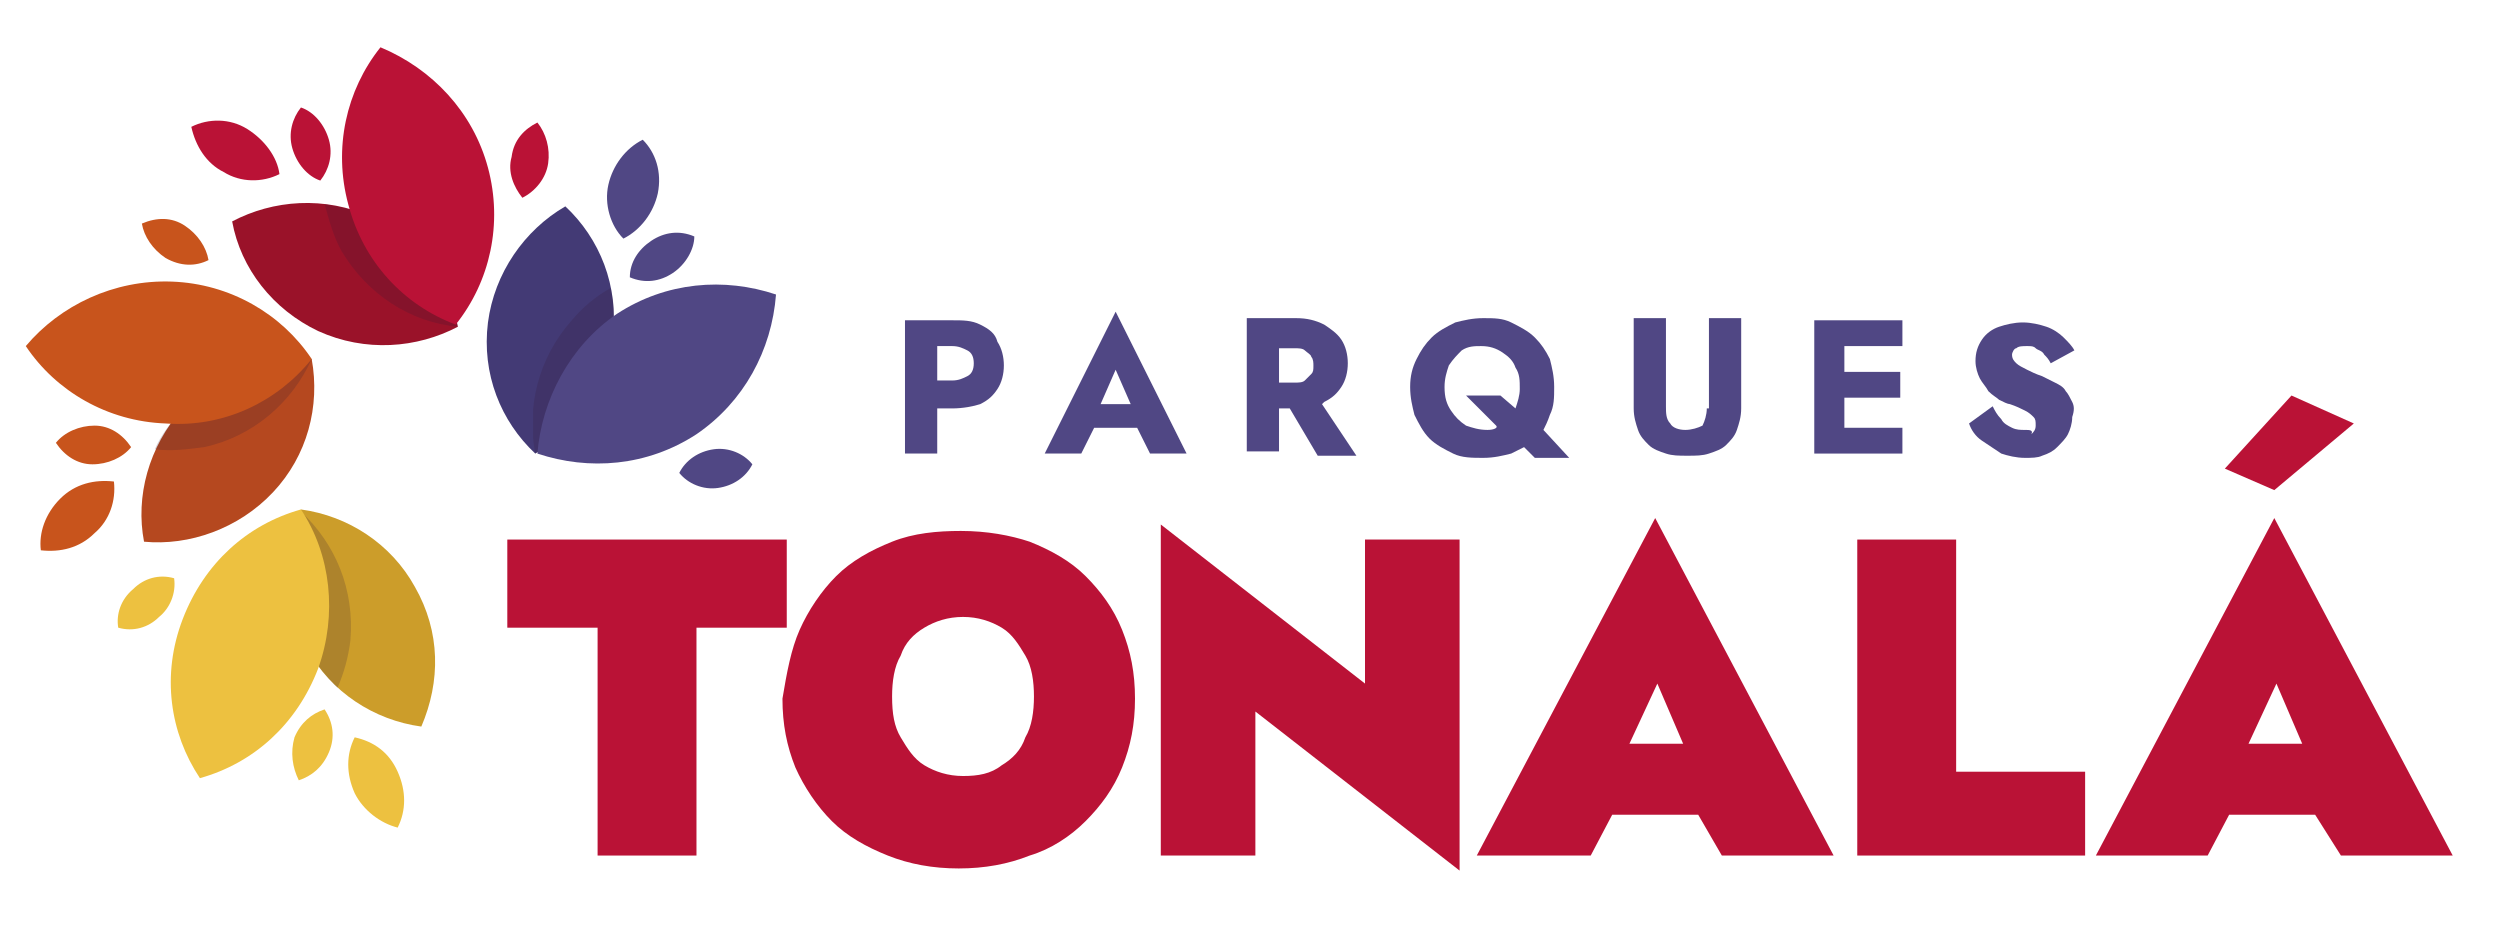 <?xml version="1.0" encoding="utf-8"?>
<!-- Generator: Adobe Illustrator 23.0.6, SVG Export Plug-In . SVG Version: 6.00 Build 0)  -->
<!DOCTYPE svg PUBLIC "-//W3C//DTD SVG 1.1//EN" "http://www.w3.org/Graphics/SVG/1.1/DTD/svg11.dtd">
<svg version="1.1" id="Capa_1" xmlns:x="http://ns.adobe.com/Extensibility/1.0/" xmlns:i="http://ns.adobe.com/AdobeIllustrator/10.0/" xmlns:graph="http://ns.adobe.com/Graphs/1.0/"
	 xmlns="http://www.w3.org/2000/svg" xmlns:xlink="http://www.w3.org/1999/xlink" x="0px" y="0px" viewBox="0 0 116.3 43.1"
	 style="enable-background:new 0 0 116.3 43.1;" xml:space="preserve">
<style type="text/css">
	.st0{fill:#BA1236;}
	.st1{fill:#504784;}
	.st2{fill:#B5481F;}
	.st3{opacity:0.2;}
	.st4{clip-path:url(#SVGID_2_);}
	.st5{clip-path:url(#SVGID_4_);fill:#321834;}
	.st6{fill:#C8541C;}
	.st7{fill:#9A1229;}
	.st8{clip-path:url(#SVGID_6_);}
	.st9{clip-path:url(#SVGID_8_);fill:#321834;}
	.st10{fill:#433A75;}
	.st11{clip-path:url(#SVGID_10_);}
	.st12{clip-path:url(#SVGID_12_);fill:#321834;}
	.st13{fill:#CC9D2A;}
	.st14{clip-path:url(#SVGID_14_);}
	.st15{clip-path:url(#SVGID_16_);fill:#321834;}
	.st16{fill:#EDC140;}
</style>
<g>
	<polygon class="st0" points="23.6,25.1 36.6,25.1 36.6,29.2 32.4,29.2 32.4,39.8 27.8,39.8 27.8,29.2 23.6,29.2 	"/>
	<path class="st0" d="M37.2,29.3c0.4-0.9,1-1.8,1.7-2.5c0.7-0.7,1.6-1.2,2.6-1.6c1-0.4,2.1-0.5,3.2-0.5c1.2,0,2.3,0.2,3.2,0.5
		c1,0.4,1.9,0.9,2.6,1.6c0.7,0.7,1.3,1.5,1.7,2.5c0.4,1,0.6,2,0.6,3.2c0,1.2-0.2,2.2-0.6,3.2c-0.4,1-1,1.8-1.7,2.5
		c-0.7,0.7-1.6,1.3-2.6,1.6c-1,0.4-2.1,0.6-3.3,0.6c-1.2,0-2.3-0.2-3.3-0.6c-1-0.4-1.9-0.9-2.6-1.6c-0.7-0.7-1.3-1.6-1.7-2.5
		c-0.4-1-0.6-2-0.6-3.2C36.6,31.3,36.8,30.2,37.2,29.3 M41.9,34.3c0.3,0.5,0.6,1,1.1,1.3c0.5,0.3,1.1,0.5,1.8,0.5
		c0.7,0,1.3-0.1,1.8-0.5c0.5-0.3,0.9-0.7,1.1-1.3c0.3-0.5,0.4-1.2,0.4-1.9c0-0.7-0.1-1.4-0.4-1.9c-0.3-0.5-0.6-1-1.1-1.3
		c-0.5-0.3-1.1-0.5-1.8-0.5c-0.7,0-1.3,0.2-1.8,0.5c-0.5,0.3-0.9,0.7-1.1,1.3c-0.3,0.5-0.4,1.2-0.4,1.9
		C41.5,33.2,41.6,33.8,41.9,34.3"/>
	<polygon class="st0" points="67.9,25.1 67.9,40.5 58.4,33.1 58.4,39.8 54,39.8 54,24.4 63.5,31.8 63.5,25.1 	"/>
	<path class="st0" d="M80.1,39.8h5.2L77,24.1l-8.3,15.7H74l1-1.9h4L80.1,39.8z M78.3,34.6h-2.5l1.3-2.8L78.3,34.6z"/>
	<polygon class="st0" points="91,25.1 91,35.9 97,35.9 97,39.8 86.4,39.8 86.4,25.1 	"/>
	<polygon class="st0" points="109.5,19.7 106.6,18.4 103.5,21.8 105.8,22.8 	"/>
	<path class="st0" d="M108.9,39.8h5.2l-8.3-15.7l-8.3,15.7h5.2l1-1.9h4L108.9,39.8z M107.1,34.6h-2.5l1.3-2.8L107.1,34.6z"/>
	<path class="st1" d="M45.6,15.1c-0.4-0.2-0.8-0.2-1.3-0.2h-0.7h-0.6h-0.9v6.2h1.5V19h0.7c0.5,0,1-0.1,1.3-0.2
		c0.4-0.2,0.6-0.4,0.8-0.7c0.2-0.3,0.3-0.7,0.3-1.1c0-0.4-0.1-0.8-0.3-1.1C46.3,15.5,46,15.3,45.6,15.1 M45,17.5
		c-0.2,0.1-0.4,0.2-0.7,0.2h-0.7v-1.6h0.7c0.3,0,0.5,0.1,0.7,0.2c0.2,0.1,0.3,0.3,0.3,0.6C45.3,17.2,45.2,17.4,45,17.5"/>
	<path class="st1" d="M48.6,21.1h1.7l0.6-1.2h2l0.6,1.2h1.7l-3.3-6.6L48.6,21.1z M52.6,18.8h-1.4l0.7-1.6L52.6,18.8z"/>
	<path class="st1" d="M61.6,18.7c0.4-0.2,0.6-0.4,0.8-0.7c0.2-0.3,0.3-0.7,0.3-1.1c0-0.4-0.1-0.8-0.3-1.1c-0.2-0.3-0.5-0.5-0.8-0.7
		c-0.4-0.2-0.8-0.3-1.3-0.3h-0.8H59H58v6.2h1.5V19H60l1.3,2.2h1.8l-1.6-2.4C61.5,18.8,61.6,18.7,61.6,18.7 M59.5,16.2h0.7
		c0.2,0,0.4,0,0.5,0.1c0.1,0.1,0.3,0.2,0.3,0.3c0.1,0.1,0.1,0.3,0.1,0.4c0,0.2,0,0.3-0.1,0.4c-0.1,0.1-0.2,0.2-0.3,0.3
		c-0.1,0.1-0.3,0.1-0.5,0.1h-0.7V16.2z"/>
	<path class="st1" d="M72.1,19.3c0.2-0.4,0.2-0.8,0.2-1.3c0-0.5-0.1-0.9-0.2-1.3c-0.2-0.4-0.4-0.7-0.7-1c-0.3-0.3-0.7-0.5-1.1-0.7
		c-0.4-0.2-0.8-0.2-1.3-0.2c-0.5,0-0.9,0.1-1.3,0.2c-0.4,0.2-0.8,0.4-1.1,0.7c-0.3,0.3-0.5,0.6-0.7,1c-0.2,0.4-0.3,0.8-0.3,1.3
		c0,0.5,0.1,0.9,0.2,1.3c0.2,0.4,0.4,0.8,0.7,1.1c0.3,0.3,0.7,0.5,1.1,0.7c0.4,0.2,0.9,0.2,1.4,0.2c0.5,0,0.9-0.1,1.3-0.2
		c0.2-0.1,0.4-0.2,0.6-0.3l0.5,0.5h1.6L71.8,20C71.9,19.8,72,19.6,72.1,19.3 M69.2,20c-0.4,0-0.7-0.1-1-0.2
		c-0.3-0.2-0.5-0.4-0.7-0.7c-0.2-0.3-0.3-0.6-0.3-1.1c0-0.4,0.1-0.7,0.2-1c0.2-0.3,0.4-0.5,0.6-0.7c0.3-0.2,0.6-0.2,0.9-0.2
		c0.4,0,0.7,0.1,1,0.3c0.3,0.2,0.5,0.4,0.6,0.7c0.2,0.3,0.2,0.6,0.2,1c0,0.3-0.1,0.6-0.2,0.9l-0.7-0.6h-1.6l1.4,1.4
		C69.7,19.9,69.5,20,69.2,20"/>
	<path class="st1" d="M79.4,19c0,0.3-0.1,0.6-0.2,0.8C79,19.9,78.7,20,78.4,20c-0.3,0-0.6-0.1-0.7-0.3c-0.2-0.2-0.2-0.5-0.2-0.8
		v-4.1h-1.5v4.2c0,0.4,0.1,0.7,0.2,1c0.1,0.3,0.3,0.5,0.5,0.7c0.2,0.2,0.5,0.3,0.8,0.4c0.3,0.1,0.6,0.1,1,0.1c0.4,0,0.7,0,1-0.1
		c0.3-0.1,0.6-0.2,0.8-0.4c0.2-0.2,0.4-0.4,0.5-0.7c0.1-0.3,0.2-0.6,0.2-1v-4.2h-1.5V19z"/>
	<polygon class="st1" points="85.4,14.9 84.4,14.9 84.4,21.1 85.4,21.1 85.8,21.1 88.5,21.1 88.5,19.9 85.8,19.9 85.8,18.5 
		88.4,18.5 88.4,17.3 85.8,17.3 85.8,16.1 88.5,16.1 88.5,14.9 85.8,14.9 	"/>
	<path class="st1" d="M96.4,18.7c-0.1-0.2-0.2-0.4-0.3-0.5c-0.1-0.2-0.3-0.3-0.5-0.4c-0.2-0.1-0.4-0.2-0.6-0.3
		c-0.3-0.1-0.5-0.2-0.7-0.3c-0.2-0.1-0.4-0.2-0.5-0.3c-0.1-0.1-0.2-0.2-0.2-0.4c0-0.1,0.1-0.3,0.2-0.3c0.1-0.1,0.3-0.1,0.5-0.1
		c0.2,0,0.3,0,0.4,0.1c0.1,0.1,0.3,0.1,0.4,0.3c0.1,0.1,0.2,0.2,0.3,0.4l1.1-0.6c-0.1-0.2-0.3-0.4-0.5-0.6c-0.2-0.2-0.5-0.4-0.8-0.5
		c-0.3-0.1-0.7-0.2-1.1-0.2c-0.4,0-0.8,0.1-1.1,0.2c-0.3,0.1-0.6,0.3-0.8,0.6c-0.2,0.3-0.3,0.6-0.3,1c0,0.3,0.1,0.6,0.2,0.8
		c0.1,0.2,0.3,0.4,0.4,0.6c0.2,0.2,0.4,0.3,0.5,0.4c0.2,0.1,0.4,0.2,0.5,0.2c0.3,0.1,0.5,0.2,0.7,0.3c0.2,0.1,0.3,0.2,0.4,0.3
		c0.1,0.1,0.1,0.2,0.1,0.4c0,0.2-0.1,0.3-0.2,0.4C94.6,20,94.4,20,94.2,20c-0.2,0-0.4,0-0.6-0.1c-0.2-0.1-0.4-0.2-0.5-0.4
		c-0.2-0.2-0.3-0.4-0.4-0.6l-1.1,0.8c0.1,0.3,0.3,0.6,0.6,0.8c0.3,0.2,0.6,0.4,0.9,0.6c0.3,0.1,0.7,0.2,1.1,0.2c0.3,0,0.6,0,0.8-0.1
		c0.3-0.1,0.5-0.2,0.7-0.4c0.2-0.2,0.4-0.4,0.5-0.6c0.1-0.2,0.2-0.5,0.2-0.8C96.5,19.1,96.5,18.9,96.4,18.7"/>
	<path class="st2" d="M8.5,19c1.6-1.7,3.9-2.5,6-2.3c0.4,2.2-0.2,4.5-1.8,6.2c-1.6,1.7-3.9,2.5-6,2.3C6.3,23.1,6.9,20.8,8.5,19"/>
	<g class="st3">
		<g>
			<defs>
				<rect id="SVGID_1_" x="7.2" y="16.7" width="7.3" height="4.3"/>
			</defs>
			<clipPath id="SVGID_2_">
				<use xlink:href="#SVGID_1_"  style="overflow:visible;"/>
			</clipPath>
			<g class="st4">
				<defs>
					<rect id="SVGID_3_" x="7.2" y="16.7" width="7.3" height="4.3"/>
				</defs>
				<clipPath id="SVGID_4_">
					<use xlink:href="#SVGID_3_"  style="overflow:visible;"/>
				</clipPath>
				<path class="st5" d="M8.5,19c-0.5,0.6-1,1.2-1.3,1.9c0.8,0.1,1.5,0,2.3-0.1c2.3-0.5,4.1-2.1,5-4.1C12.3,16.5,10.1,17.3,8.5,19"
					/>
			</g>
		</g>
	</g>
	<path class="st6" d="M8,13.1c2.7,0.1,5.1,1.5,6.5,3.6c-1.6,2-4.1,3.2-6.8,3c-2.7-0.1-5.1-1.5-6.5-3.6C2.8,14.2,5.3,13,8,13.1"/>
	<path class="st6" d="M4.4,19.8c0.7,0,1.3,0.4,1.7,1c-0.4,0.5-1.1,0.8-1.8,0.8c-0.7,0-1.3-0.4-1.7-1C3,20.1,3.7,19.8,4.4,19.8"/>
	<path class="st6" d="M8.6,10.5c0.6,0.4,1,1,1.1,1.6c-0.6,0.3-1.3,0.3-2-0.1c-0.6-0.4-1-1-1.1-1.6C7.3,10.1,8,10.1,8.6,10.5"/>
	<path class="st6" d="M2.8,23.2c0.7-0.7,1.6-0.9,2.5-0.8c0.1,0.9-0.2,1.8-0.9,2.4c-0.7,0.7-1.6,0.9-2.5,0.8
		C1.8,24.8,2.1,23.9,2.8,23.2"/>
	<path class="st7" d="M17.3,10.1c2.1,1,3.6,2.9,4,5.1c-1.9,1-4.3,1.2-6.5,0.2c-2.1-1-3.6-2.9-4-5.1C12.7,9.3,15.1,9.1,17.3,10.1"/>
	<g class="st3">
		<g>
			<defs>
				<rect id="SVGID_5_" x="15" y="9.5" width="6.3" height="5.7"/>
			</defs>
			<clipPath id="SVGID_6_">
				<use xlink:href="#SVGID_5_"  style="overflow:visible;"/>
			</clipPath>
			<g class="st8">
				<defs>
					<rect id="SVGID_7_" x="15" y="9.5" width="6.3" height="5.7"/>
				</defs>
				<clipPath id="SVGID_8_">
					<use xlink:href="#SVGID_7_"  style="overflow:visible;"/>
				</clipPath>
				<path class="st9" d="M17.3,10.1c-0.7-0.3-1.5-0.5-2.2-0.6c0.2,0.7,0.4,1.5,0.8,2.2c1.2,2,3.2,3.3,5.4,3.5
					C20.8,13,19.4,11.1,17.3,10.1"/>
			</g>
		</g>
	</g>
	<path class="st0" d="M22.7,7.8c0.7,2.6,0.1,5.3-1.5,7.3c-2.4-0.9-4.3-2.9-5-5.6c-0.7-2.6-0.1-5.3,1.5-7.3C20.1,3.2,22,5.2,22.7,7.8
		"/>
	<path class="st0" d="M15.3,6.5c0.2,0.7,0,1.4-0.4,1.9c-0.6-0.2-1.1-0.8-1.3-1.5c-0.2-0.7,0-1.4,0.4-1.9C14.6,5.2,15.1,5.8,15.3,6.5
		"/>
	<path class="st0" d="M25.5,7.6c-0.1,0.7-0.6,1.3-1.2,1.6c-0.4-0.5-0.7-1.2-0.5-1.9C23.9,6.5,24.4,6,25,5.7
		C25.4,6.2,25.6,6.9,25.5,7.6"/>
	<path class="st0" d="M11.5,6c0.8,0.5,1.4,1.3,1.5,2.1c-0.8,0.4-1.8,0.4-2.6-0.1C9.6,7.6,9.1,6.8,8.9,5.9C9.7,5.5,10.7,5.5,11.5,6"
		/>
	<path class="st10" d="M28.5,15.7c-0.3,2.3-1.7,4.3-3.6,5.4c-1.6-1.5-2.5-3.7-2.2-6.1c0.3-2.3,1.7-4.3,3.6-5.4
		C27.9,11.1,28.8,13.3,28.5,15.7"/>
	<g class="st3">
		<g>
			<defs>
				<rect id="SVGID_9_" x="24.8" y="13.4" width="3.8" height="7.7"/>
			</defs>
			<clipPath id="SVGID_10_">
				<use xlink:href="#SVGID_9_"  style="overflow:visible;"/>
			</clipPath>
			<g class="st11">
				<defs>
					<rect id="SVGID_11_" x="24.8" y="13.4" width="3.8" height="7.7"/>
				</defs>
				<clipPath id="SVGID_12_">
					<use xlink:href="#SVGID_11_"  style="overflow:visible;"/>
				</clipPath>
				<path class="st12" d="M28.5,15.7c0.1-0.8,0.1-1.6-0.1-2.3c-0.7,0.4-1.3,0.9-1.8,1.5c-1.6,1.8-2.1,4.1-1.7,6.2
					C26.8,20,28.2,18,28.5,15.7"/>
			</g>
		</g>
	</g>
	<path class="st1" d="M32.4,20.2c-2.3,1.5-5,1.7-7.4,0.9c0.2-2.5,1.5-5,3.7-6.5c2.3-1.5,5-1.7,7.4-0.9
		C35.9,16.3,34.6,18.7,32.4,20.2"/>
	<path class="st1" d="M31.3,12.7c-0.6,0.4-1.3,0.5-2,0.2c0-0.7,0.4-1.3,1-1.7c0.6-0.4,1.3-0.5,2-0.2C32.3,11.6,31.9,12.3,31.3,12.7"
		/>
	<path class="st1" d="M33.4,22.7c-0.7,0.1-1.4-0.2-1.8-0.7c0.3-0.6,0.9-1,1.6-1.1c0.7-0.1,1.4,0.2,1.8,0.7
		C34.7,22.2,34.1,22.6,33.4,22.7"/>
	<path class="st1" d="M30.6,9c-0.2,0.9-0.8,1.7-1.6,2.1c-0.6-0.6-0.9-1.6-0.7-2.5c0.2-0.9,0.8-1.7,1.6-2.1C30.5,7.1,30.8,8,30.6,9"
		/>
	<path class="st13" d="M14.3,30.2c-1.2-2.1-1.2-4.4-0.3-6.5c2.2,0.3,4.2,1.6,5.3,3.6c1.2,2.1,1.2,4.4,0.3,6.5
		C17.4,33.5,15.4,32.2,14.3,30.2"/>
	<g class="st3">
		<g>
			<defs>
				<rect id="SVGID_13_" x="13.4" y="23.7" width="3" height="8.3"/>
			</defs>
			<clipPath id="SVGID_14_">
				<use xlink:href="#SVGID_13_"  style="overflow:visible;"/>
			</clipPath>
			<g class="st14">
				<defs>
					<rect id="SVGID_15_" x="13.4" y="23.7" width="3" height="8.3"/>
				</defs>
				<clipPath id="SVGID_16_">
					<use xlink:href="#SVGID_15_"  style="overflow:visible;"/>
				</clipPath>
				<path class="st15" d="M14.3,30.2c0.4,0.7,0.9,1.3,1.4,1.8c0.3-0.7,0.5-1.4,0.6-2.2c0.2-2.4-0.7-4.5-2.3-6
					C13.1,25.7,13.1,28.1,14.3,30.2"/>
			</g>
		</g>
	</g>
	<path class="st16" d="M8.5,28.8c1-2.6,3-4.4,5.5-5.1c1.4,2.1,1.7,4.9,0.8,7.4c-1,2.6-3,4.4-5.5,5.1C7.9,34.1,7.5,31.4,8.5,28.8"/>
	<path class="st16" d="M13.7,34.3c0.3-0.7,0.8-1.1,1.4-1.3c0.4,0.6,0.5,1.3,0.2,2c-0.3,0.7-0.8,1.1-1.4,1.3
		C13.6,35.7,13.5,35,13.7,34.3"/>
	<path class="st16" d="M6.2,27.4c0.5-0.5,1.2-0.7,1.9-0.5c0.1,0.7-0.2,1.4-0.7,1.8c-0.5,0.5-1.2,0.7-1.9,0.5
		C5.4,28.6,5.6,27.9,6.2,27.4"/>
	<path class="st16" d="M16.5,36.9c-0.4-0.9-0.4-1.8,0-2.6c0.9,0.2,1.6,0.7,2,1.6c0.4,0.9,0.4,1.8,0,2.6
		C17.7,38.3,16.9,37.7,16.5,36.9"/>
</g>
</svg>
